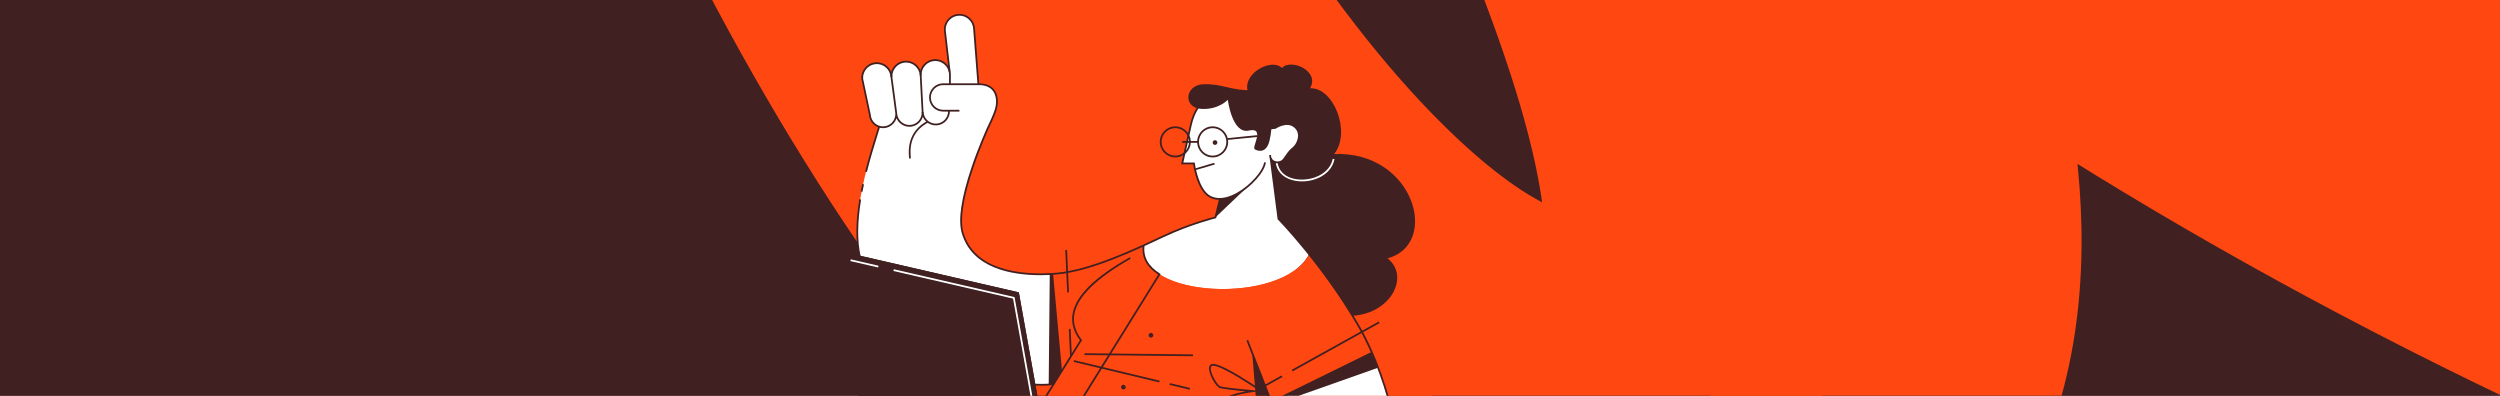<svg width="1440" height="228" viewBox="0 0 1440 228" fill="none" xmlns="http://www.w3.org/2000/svg">
<rect x="0" y="0" width="1440" height="228" fill="#808080" stroke="none"/>
<g clip-path="url(#clip0_3339_8288)">
<rect width="1440" height="228" fill="#402020"/>
<mask id="path-1-outside-1_3339_8288" maskUnits="userSpaceOnUse" x="253" y="-602" width="3239" height="1074" fill="black">
<rect fill="white" x="253" y="-602" width="3239" height="1074"/>
<path fill-rule="evenodd" clip-rule="evenodd" d="M941.377 -267.384C949.594 -245.302 956.54 -226.246 960.147 -216.158C981.925 -154.733 1058.08 -7.671 1069.5 109.575C1078.25 199.023 1049.46 271.434 951.197 291.722C861.882 310.161 771.698 264.596 691.802 182.49C519.853 5.78 389.456 -338.113 382.041 -450.539C381.239 -462.813 392.395 -473.293 407.025 -473.966C421.588 -474.638 434.079 -465.279 434.881 -453.005C442.029 -345.118 567.751 -15.237 732.82 154.412C797.351 220.713 866.423 263.476 938.57 248.568C1009.78 233.884 1023.08 178.063 1016.73 113.219C1005.64 -0.889 930.621 -143.692 909.378 -203.492C896.085 -240.986 840.572 -382.781 839.303 -395.895C837.699 -412.317 851.661 -417.809 856.404 -419.322C860.078 -420.499 878.849 -425.374 890.539 -407.72C1057.41 -156.077 1521.09 133.171 2015.02 248.455C2504.62 362.732 3025.48 305.285 3313.26 -138.2C3320.28 -148.961 3336.38 -152.939 3349.2 -147.11C3362.03 -141.225 3366.77 -127.719 3359.76 -116.959C3058.21 347.712 2513.77 410.987 2000.86 291.275C1568.58 190.393 1159.82 -41.074 941.377 -267.384Z"/>
</mask>
<path fill-rule="evenodd" clip-rule="evenodd" d="M941.377 -267.384C949.594 -245.302 956.54 -226.246 960.147 -216.158C981.925 -154.733 1058.08 -7.671 1069.5 109.575C1078.25 199.023 1049.46 271.434 951.197 291.722C861.882 310.161 771.698 264.596 691.802 182.49C519.853 5.78 389.456 -338.113 382.041 -450.539C381.239 -462.813 392.395 -473.293 407.025 -473.966C421.588 -474.638 434.079 -465.279 434.881 -453.005C442.029 -345.118 567.751 -15.237 732.82 154.412C797.351 220.713 866.423 263.476 938.57 248.568C1009.78 233.884 1023.08 178.063 1016.73 113.219C1005.64 -0.889 930.621 -143.692 909.378 -203.492C896.085 -240.986 840.572 -382.781 839.303 -395.895C837.699 -412.317 851.661 -417.809 856.404 -419.322C860.078 -420.499 878.849 -425.374 890.539 -407.72C1057.41 -156.077 1521.09 133.171 2015.02 248.455C2504.62 362.732 3025.48 305.285 3313.26 -138.2C3320.28 -148.961 3336.38 -152.939 3349.2 -147.11C3362.03 -141.225 3366.77 -127.719 3359.76 -116.959C3058.21 347.712 2513.77 410.987 2000.86 291.275C1568.58 190.393 1159.82 -41.074 941.377 -267.384Z" fill="#FF4712"/>
<path d="M941.377 -267.384L821.413 -222.745L1033.47 -356.279L941.377 -267.384ZM960.147 -216.158L1080.67 -259.256L1080.73 -259.093L1080.79 -258.93L960.147 -216.158ZM1069.5 109.575L942.112 122.039L942.109 122.013L942.107 121.988L1069.5 109.575ZM951.197 291.722L977.078 417.078L977.076 417.079L951.197 291.722ZM691.802 182.49L600.066 271.757L600.065 271.756L691.802 182.49ZM382.041 -450.539L254.318 -442.115L254.315 -442.156L254.313 -442.197L382.041 -450.539ZM407.025 -473.966L412.93 -346.102L412.916 -346.102L412.903 -346.101L407.025 -473.966ZM434.881 -453.005L307.161 -444.543L307.157 -444.603L307.153 -444.663L434.881 -453.005ZM732.82 154.412L641.094 243.688L641.087 243.681L641.08 243.674L732.82 154.412ZM938.57 248.568L912.668 123.216L912.694 123.21L912.72 123.205L938.57 248.568ZM1016.73 113.219L889.339 125.687L889.334 125.643L889.33 125.6L1016.73 113.219ZM909.378 -203.492L788.763 -160.645L788.75 -160.682L788.737 -160.718L909.378 -203.492ZM839.303 -395.895L966.697 -408.333L966.702 -408.28L966.707 -408.226L839.303 -395.895ZM856.404 -419.322L895.453 -297.423L895.381 -297.401L895.31 -297.378L856.404 -419.322ZM890.539 -407.72L783.863 -336.98L783.84 -337.015L783.817 -337.05L890.539 -407.72ZM2015.02 248.455L2044.12 123.806L2044.12 123.806L2015.02 248.455ZM3313.26 -138.2L3205.89 -207.877L3205.96 -207.987L3206.03 -208.097L3313.26 -138.2ZM3349.2 -147.11L3402.16 -263.642L3402.37 -263.546L3402.58 -263.449L3349.2 -147.11ZM3359.76 -116.959L3252.38 -186.638L3252.46 -186.747L3252.53 -186.856L3359.76 -116.959ZM2000.86 291.275L2029.95 166.624L2029.95 166.625L2000.86 291.275ZM1061.34 -312.023C1069.69 -289.592 1076.83 -270.001 1080.67 -259.256L839.621 -173.06C836.248 -182.492 829.5 -201.013 821.413 -222.745L1061.34 -312.023ZM1080.79 -258.93C1084.55 -248.317 1091.46 -231.981 1102.49 -206.195C1112.77 -182.181 1125.45 -152.624 1137.86 -120.978C1161.87 -59.798 1189.38 20.005 1196.9 97.163L942.107 121.988C938.201 81.9 921.925 29.548 899.552 -27.471C888.781 -54.924 877.622 -80.978 867.138 -105.477C857.411 -128.206 846.631 -153.286 839.505 -173.386L1080.79 -258.93ZM1196.9 97.112C1202.69 156.366 1198.08 226.999 1161.31 290.626C1121.74 359.095 1055.86 400.812 977.078 417.078L925.315 166.366C936.312 164.096 940.431 161.408 940.837 161.134C940.861 161.118 940.051 161.856 939.655 162.541C939.529 162.759 940.953 160.426 941.993 153.608C943.06 146.62 943.503 136.263 942.112 122.039L1196.9 97.112ZM977.076 417.079C824.779 448.52 692.551 366.8 600.066 271.757L783.539 93.224C850.845 162.393 898.985 171.802 925.317 166.366L977.076 417.079ZM600.065 271.756C499.22 168.118 416.308 22.71 358.52 -105.55C302.167 -230.624 259.6 -362.03 254.318 -442.115L509.763 -458.963C511.896 -426.622 538.236 -329.869 591.923 -210.712C644.174 -94.742 712.436 20.152 783.539 93.225L600.065 271.756ZM254.313 -442.197C247.513 -546.307 337.111 -598.887 401.147 -601.831L412.903 -346.101C434.192 -347.08 457.263 -355.371 476.325 -373.255C495.789 -391.516 512.194 -421.75 509.769 -458.882L254.313 -442.197ZM401.12 -601.83C464.125 -604.739 555.992 -562.649 562.609 -461.347L307.153 -444.663C309.562 -407.782 329.387 -380.914 349.216 -366.013C368.859 -351.252 391.617 -345.118 412.93 -346.102L401.12 -601.83ZM562.601 -461.467C564.587 -431.491 589.622 -339.439 641.268 -225.178C691.451 -114.157 756.833 -4.457 824.56 65.149L641.08 243.674C543.738 143.631 463.725 3.566 407.992 -119.736C353.723 -239.8 312.323 -366.632 307.161 -444.543L562.601 -461.467ZM824.546 65.135C851.464 92.791 873.349 109.12 889.918 117.374C904.808 124.793 910.794 123.603 912.668 123.216L964.472 373.92C822.995 403.154 710.51 315.009 641.094 243.688L824.546 65.135ZM912.72 123.205C915.472 122.638 911.579 122.982 905.269 127.68C902.222 129.95 899.293 132.742 896.72 135.924C894.175 139.073 892.417 142.06 891.267 144.464C889.079 149.038 889.468 150.667 889.852 146.849C890.237 143.014 890.369 136.214 889.339 125.687L1144.12 100.752C1148.12 141.622 1148.61 199.73 1122.2 254.943C1091.58 318.945 1034.65 359.449 964.42 373.93L912.72 123.205ZM889.33 125.6C885.616 87.384 869.866 37.09 847.889 -18.284C837.324 -44.906 826.385 -70.155 816.063 -94.033C806.527 -116.091 795.832 -140.744 788.763 -160.645L1029.99 -246.339C1033.55 -236.34 1040.19 -220.718 1051.05 -195.616C1061.11 -172.333 1073.6 -143.537 1085.83 -112.719C1109.45 -53.215 1136.75 24.946 1144.13 100.838L889.33 125.6ZM788.737 -160.718C782.614 -177.988 766.507 -219.917 750.012 -263.809C742.125 -284.797 734.312 -305.823 728.314 -322.691C725.352 -331.024 722.5 -339.27 720.22 -346.398C719.1 -349.898 717.797 -354.123 716.616 -358.479C716.092 -360.412 713.118 -370.954 711.898 -383.565L966.707 -408.226C966.046 -415.056 964.959 -420.098 964.637 -421.575C964.182 -423.658 963.803 -425.074 963.689 -425.492C963.467 -426.311 963.5 -426.109 964.046 -424.403C965.096 -421.12 966.894 -415.844 969.521 -408.453C974.705 -393.875 981.839 -374.65 989.65 -353.863C1004.55 -314.206 1022.85 -266.491 1030.02 -246.266L788.737 -160.718ZM711.908 -383.457C706.794 -435.841 728.628 -479.303 758.257 -506.886C782.794 -529.729 808.886 -538.518 817.499 -541.266L895.31 -297.378C899.18 -298.612 915.919 -303.899 932.69 -319.512C942.055 -328.23 952.24 -340.925 959.209 -358.07C966.344 -375.622 968.18 -393.138 966.697 -408.333L711.908 -383.457ZM817.356 -541.22C828.084 -544.657 853.987 -551.708 886.609 -547.561C924.27 -542.773 967.783 -522.909 997.262 -478.391L783.817 -337.05C791.497 -325.452 802.522 -314.57 816.578 -306.418C830.222 -298.506 843.571 -294.972 854.322 -293.605C873.718 -291.139 888.399 -295.164 895.453 -297.423L817.356 -541.22ZM997.216 -478.461C1065.73 -375.142 1205.24 -251.807 1395.61 -138.485C1583.6 -26.571 1810.81 69.352 2044.12 123.806L1985.93 373.105C1725.3 312.274 1473.7 205.931 1264.66 81.489C1057.98 -41.545 882.222 -188.655 783.863 -336.98L997.216 -478.461ZM2044.12 123.806C2513.2 233.294 2962.04 167.904 3205.89 -207.877L3420.64 -68.523C3088.92 442.667 2496.04 492.17 1985.93 373.105L2044.12 123.806ZM3206.03 -208.097C3252.44 -279.298 3340.24 -291.781 3402.16 -263.642L3296.24 -30.579C3317.8 -20.781 3340.25 -19.781 3359.83 -24.63C3379.12 -29.409 3403.37 -42.035 3420.49 -68.303L3206.03 -208.097ZM3402.58 -263.449C3472.96 -231.158 3524.43 -135.187 3466.99 -47.061L3252.53 -186.856C3234.13 -158.639 3230.02 -123.201 3241.12 -91.532C3251.82 -61.009 3273.85 -40.854 3295.82 -30.771L3402.58 -263.449ZM3467.13 -47.28C3121.95 484.624 2506.01 540.617 1971.77 415.925L2029.95 166.625C2521.53 281.358 2994.47 210.799 3252.38 -186.638L3467.13 -47.28ZM1971.77 415.925C1519.53 310.385 1087.52 68.327 849.281 -178.489L1033.47 -356.279C1232.12 -150.474 1617.64 70.402 2029.95 166.624L1971.77 415.925Z" fill="#FF4712" mask="url(#path-1-outside-1_3339_8288)"/>
<g clip-path="url(#clip1_3339_8288)">
<path d="M768.445 88.739C778.455 76.32 768.212 50.144 754.555 50.838C760.517 41.141 743.788 33.365 738.408 39.17C732.621 33.307 716.3 41.901 718.556 51.984L723.587 136.389L779.066 181.906C801.655 180.387 812.08 158.906 799.224 148.808C829.661 140.682 814.621 86.885 768.438 88.732" fill="#402020"/>
<path d="M749.938 104.467C749.581 104.467 749.217 104.459 748.861 104.445C740.984 104.065 735.48 99.794 734.84 93.566L735.859 93.463C736.325 97.998 739.994 102.999 748.904 103.423C756.774 103.788 766.012 99.743 767.657 91.485L768.662 91.689C767.839 95.8 765.277 99.21 761.244 101.553C757.997 103.437 753.928 104.481 749.931 104.481L749.938 104.467Z" fill="white"/>
<path d="M607.217 220.706L607.086 220.917C607.166 220.851 607.217 220.786 607.217 220.706Z" fill="white"/>
<path d="M513.475 44.405C513.228 39.739 509.26 36.154 504.608 36.403C499.957 36.651 496.382 40.63 496.63 45.296L501.049 66.09C501.223 69.376 503.451 72.063 506.414 72.975C501.631 88.674 489.707 123.166 495.217 147.698L586.412 168.836L596.014 221.56C600.949 221.772 606.213 221.596 607.086 220.917L610.937 214.733C609.445 190.069 608.055 179.233 606.053 157.782C589.316 158.76 560.932 156.599 554.431 134.037C549.299 116.229 569.391 72.924 569.391 72.924C569.391 72.924 572.58 66.441 573.526 63.228C575.332 57.124 574.254 48.34 563.371 48.523H563.538L561.063 16.535C560.816 11.87 556.848 8.285 552.197 8.533C547.545 8.781 543.97 12.761 544.218 17.426L546.991 41.331L547.159 42.631C546.911 37.965 542.944 34.38 538.292 34.628C533.64 34.877 530.066 38.856 530.313 43.522C530.066 38.856 526.098 35.271 521.447 35.519C516.795 35.767 513.22 39.747 513.468 44.412L513.475 44.405Z" fill="white"/>
<path d="M736.384 126.057L731.856 91.003C732.926 93.938 737.432 94.442 739.427 91.864C741.763 88.834 742.011 87.666 744.93 85.22C747.849 82.774 750.295 76.254 745.367 72.713C740.737 69.391 734.556 73.691 734.556 73.691L730.371 74.129C730.371 74.129 726.716 56.467 711.45 54.196C698.354 52.247 691.067 60.716 691.067 60.716C691.067 60.716 687.776 63.944 685.949 71.858C684.122 79.773 680.984 94.135 680.984 94.135H687.704C687.704 94.135 689.706 109.541 697.058 113.338C698.842 114.258 700.756 114.63 702.715 114.601L700.065 125.254C700.065 125.254 685.826 128.693 669.963 136.169C666.469 137.812 662.763 139.55 658.934 141.295L658.781 141.361C654.566 171.925 739.223 175.816 754.059 146.421L754.139 146.516C743.955 133.789 736.398 126.072 736.398 126.072L736.384 126.057Z" fill="white"/>
<path d="M741.611 255.198L732.409 231.68L732.366 231.577C752.778 221.56 771.567 212.345 790.269 203.168C796.071 217.274 800.818 231.388 803.788 246.195C807.566 265.033 808.571 283.856 806.197 292.807C798.881 320.392 777.857 318.881 763.698 317.917C726.2 315.362 666.01 266.223 666.01 266.223L646.1 261.886L644.557 261.418L601.416 252.423L599.312 240.719C601.584 238.28 605.69 235.002 612.991 232.169C633.528 224.203 712.317 244.267 751.41 258.761" fill="white"/>
<path d="M666.007 266.215L646.097 261.878L644.554 261.411L513.532 234.089C507.613 233.008 481.304 225.232 469.242 256.3C460.397 279.073 458.438 282.147 458.438 282.147C458.438 282.147 442.146 296.765 438.222 303.818C429.428 319.604 441.942 325.949 441.942 325.949L437.414 334.674L462.733 366.866L473.5 357.199C474.687 368.56 476.092 377.577 475.721 384.455C474.949 398.693 485.905 405.812 496.242 405.812L500.77 415.917L540.97 411.996L540.067 397.342L538.334 342.895C538.334 342.895 553.949 345.83 574.333 350.248C601.006 356.03 630.351 363.441 654.775 350.094C683.727 334.265 698.701 289.755 698.701 289.755C679.817 277.547 666 266.201 666 266.201L666.007 266.215Z" fill="#402020"/>
<path d="M500.466 416.479L495.924 406.337C489.896 406.25 484.254 403.891 480.411 399.817C476.683 395.867 474.885 390.552 475.22 384.433C475.504 379.256 474.747 372.678 473.873 365.062C473.619 362.879 473.364 360.623 473.109 358.257L462.684 367.618L436.819 334.732L441.274 326.153C440.029 325.394 436.586 322.948 435.188 318.348C433.871 314.011 434.744 309.038 437.795 303.562C441.638 296.655 456.831 282.921 458.062 281.811C458.36 281.308 460.609 277.168 468.785 256.11C480.236 226.612 504.361 231.65 512.289 233.308C512.813 233.417 513.272 233.512 513.643 233.578L644.672 260.9L646.259 261.375L666.25 265.726L666.344 265.807C666.482 265.916 680.358 277.27 698.994 289.325L699.329 289.544L699.198 289.923C699.162 290.033 695.354 301.248 688.053 314.244C681.304 326.263 670.093 342.318 655.031 350.547C631.67 363.317 603.301 357.111 578.273 351.635C576.919 351.343 575.572 351.044 574.24 350.752C556.368 346.874 542.005 344.115 538.889 343.523L540.607 397.327L541.539 412.463L500.481 416.472L500.466 416.479ZM473.91 356.155L474.012 357.155C474.296 359.886 474.594 362.463 474.878 364.953C475.759 372.612 476.516 379.227 476.232 384.492C475.919 390.318 477.615 395.371 481.146 399.109C484.866 403.052 490.369 405.308 496.244 405.308H496.579L501.093 415.384L540.433 411.543L539.559 397.379L537.805 342.282L538.431 342.399C538.584 342.428 554.286 345.385 574.437 349.751C575.776 350.043 577.123 350.335 578.477 350.635C604.546 356.337 631.496 362.237 654.522 349.649C681.552 334.871 696.534 294.333 698.077 289.974C680.372 278.496 667.028 267.712 665.769 266.69L645.983 262.382L644.403 261.908L513.424 234.6C513.061 234.535 512.595 234.44 512.056 234.323C504.339 232.709 480.855 227.803 469.717 256.49C460.952 279.051 458.95 282.301 458.87 282.432L458.782 282.542C458.622 282.688 442.512 297.181 438.668 304.081C435.764 309.294 434.912 313.996 436.142 318.048C437.693 323.174 442.126 325.481 442.17 325.503L442.628 325.737L438.013 334.623L462.793 366.121L473.902 356.147L473.91 356.155Z" fill="#402020"/>
<path d="M790.269 203.167L732.366 231.577L721.431 248.896C680.905 236.864 629.116 225.912 612.999 232.162C605.697 234.995 601.584 238.273 599.32 240.712L598.352 234.929L611.331 214.105L611.244 214.251L606.061 157.774C606.913 157.716 608.136 157.628 608.915 157.555C624.1 156.197 642.525 148.743 658.774 141.346C654.559 171.91 739.216 175.802 754.052 146.406C762.73 157.19 772.878 171.027 782.451 187.579C785.275 192.456 787.903 197.735 790.276 203.16L790.269 203.167Z" fill="#FF4712"/>
<path d="M601.418 252.423L513.536 234.096C510.85 233.607 503.664 231.775 495.809 232.789L480.82 147.771L483.281 145.033L586.407 168.829L601.41 252.423L598.338 251.781" fill="#402020"/>
<path d="M602.057 253.08L513.433 234.6C513.105 234.542 512.69 234.454 512.217 234.359C508.876 233.68 502.666 232.417 495.881 233.293L495.394 233.359L480.273 147.611L483.105 144.464L586.857 168.405L602.057 253.08ZM598.454 251.277L600.776 251.759L585.962 169.252L483.462 145.596L481.365 147.917L496.231 232.205C502.986 231.424 509.094 232.665 512.414 233.337C512.88 233.432 513.287 233.512 513.622 233.578L598.447 251.262L598.454 251.277Z" fill="#402020"/>
<path d="M702.422 115.098C700.471 115.098 698.571 114.696 696.81 113.791C689.937 110.242 687.644 97.282 687.244 94.646H680.328L680.466 94.018C680.496 93.872 683.633 79.561 685.439 71.734C687.28 63.768 690.556 60.483 690.695 60.344C690.738 60.286 698.287 51.714 711.515 53.678C725.572 55.766 730.035 70.741 730.755 73.56L734.373 73.18C735.276 72.581 741.093 69.004 745.664 72.282C747.564 73.647 748.605 75.568 748.693 77.846C748.809 81.102 746.997 84.154 745.257 85.607C743.298 87.243 742.57 88.301 741.566 89.762C741.1 90.441 740.569 91.215 739.826 92.171C738.516 93.865 736.026 94.507 733.915 93.682C732.007 92.945 730.959 91.273 731.119 89.221L732.146 89.302C731.971 91.572 733.587 92.448 734.286 92.719C735.749 93.281 737.839 93.062 739.018 91.536C739.739 90.601 740.263 89.842 740.721 89.17C741.77 87.644 742.534 86.534 744.602 84.811C746.203 83.475 747.768 80.664 747.666 77.882C747.594 75.911 746.72 74.304 745.067 73.122C740.794 70.055 734.905 74.064 734.847 74.107L734.737 74.18L729.955 74.684L729.86 74.231C729.824 74.056 726.096 56.898 711.362 54.7C698.688 52.816 691.51 60.965 691.444 61.052C691.386 61.118 688.205 64.323 686.443 71.968C684.856 78.853 682.235 90.762 681.617 93.617H688.154L688.212 94.062C688.234 94.215 690.265 109.249 697.29 112.871C704.57 116.631 714.434 110.921 720.666 104.897C727.836 97.961 728.106 93.551 728.106 93.507L729.132 93.544C729.132 93.741 728.899 98.363 721.379 105.635C716.378 110.476 709.076 115.09 702.437 115.09L702.422 115.098Z" fill="#402020"/>
<path d="M563.029 48.552L560.554 16.565C560.445 14.433 559.513 12.483 557.941 11.067C556.368 9.65 554.344 8.927 552.226 9.037C547.865 9.27 544.502 13.016 544.735 17.39L547.509 41.265L546.49 41.382L543.716 17.477C543.454 12.505 547.254 8.27 552.175 8.015C554.563 7.898 556.856 8.701 558.632 10.307C560.408 11.914 561.457 14.111 561.581 16.506L564.056 48.479L563.029 48.559V48.552Z" fill="#402020"/>
<path d="M512.958 44.427C512.834 42.032 513.642 39.732 515.244 37.95C516.845 36.169 519.036 35.117 521.424 34.993C523.812 34.877 526.105 35.68 527.881 37.286C529.658 38.892 530.706 41.09 530.83 43.485L529.803 43.536C529.694 41.419 528.762 39.469 527.19 38.053C525.617 36.636 523.593 35.913 521.475 36.023C519.364 36.133 517.42 37.067 516.008 38.644C514.596 40.221 513.875 42.258 513.984 44.376L512.958 44.427Z" fill="#402020"/>
<path d="M508.632 73.823C504.366 73.823 500.785 70.471 500.537 66.149L496.118 45.31C495.856 40.367 499.656 36.14 504.585 35.877C506.972 35.753 509.266 36.563 511.042 38.17C512.818 39.776 513.866 41.974 513.99 44.368L516.749 65.207C516.749 65.207 516.749 65.236 516.749 65.251C516.749 65.251 516.749 65.309 516.749 65.338C517.026 69.23 520.345 72.187 524.196 71.975C528.098 71.771 531.112 68.412 530.901 64.499L529.802 43.529C529.54 38.586 533.34 34.358 538.268 34.095C540.656 33.971 542.949 34.782 544.726 36.388C546.502 37.994 547.55 40.192 547.674 42.587V48.508H546.647V42.616C546.538 40.528 545.606 38.578 544.034 37.155C542.462 35.738 540.43 35.015 538.319 35.125C533.959 35.358 530.595 39.104 530.828 43.478L531.928 64.447C532.161 68.93 528.717 72.771 524.247 73.005C520.775 73.195 517.696 71.15 516.378 68.127C516.036 69.223 515.453 70.245 514.667 71.121C513.219 72.735 511.224 73.691 509.062 73.808C508.916 73.815 508.771 73.823 508.632 73.823ZM497.137 45.223L501.556 66.054C501.76 69.967 505.102 72.997 509.011 72.778C510.904 72.676 512.643 71.844 513.91 70.435C515.177 69.025 515.817 67.2 515.723 65.302L512.964 44.463C512.731 40.046 508.989 36.673 504.636 36.906C500.29 37.133 496.934 40.856 497.145 45.215L497.137 45.223Z" fill="#402020"/>
<path d="M538.998 72.224C536.988 72.224 535.081 71.493 533.581 70.135C531.972 68.682 531.019 66.682 530.902 64.513L531.929 64.462C532.031 66.36 532.861 68.106 534.266 69.376C535.671 70.646 537.491 71.296 539.383 71.194C541.276 71.092 543.016 70.259 544.283 68.85C545.549 67.441 546.19 65.616 546.095 63.717L547.122 63.666C547.238 65.835 546.503 67.923 545.047 69.537C543.598 71.15 541.604 72.107 539.442 72.224C539.296 72.231 539.15 72.238 539.005 72.238L538.998 72.224Z" fill="#402020"/>
<path d="M494.715 147.801C492.735 138.966 492.815 127.86 494.97 114.784L495.981 114.952C493.849 127.897 493.761 138.871 495.719 147.574L494.715 147.801Z" fill="#402020"/>
<path d="M496.774 110.483L495.762 110.286C496.031 108.891 496.33 107.438 496.643 105.978L497.648 106.197C497.335 107.65 497.036 109.088 496.767 110.476L496.774 110.483Z" fill="#402020"/>
<path d="M499.329 99.064L498.332 98.815C500.414 90.535 502.736 83.081 504.6 77.094C505.088 75.531 505.539 74.078 505.939 72.764L506.922 73.063C506.522 74.377 506.07 75.83 505.583 77.4C503.719 83.38 501.404 90.813 499.329 99.071V99.064Z" fill="#402020"/>
<path d="M523.666 91.331C522.479 81.343 526.003 74.056 534.141 69.675L534.629 70.581C526.789 74.801 523.542 81.547 524.685 91.207L523.666 91.331Z" fill="#402020"/>
<path d="M688.212 98.049C688.132 98.049 688.103 98.034 688.066 98.012L688.605 97.136L688.328 97.574L688.219 97.07C688.532 96.997 695.07 95.055 699.386 93.763L699.678 94.748C690.163 97.581 688.598 98.056 688.205 98.056L688.212 98.049Z" fill="#402020"/>
<path d="M599.262 158.505C583.167 158.505 559.878 154.774 553.945 134.169C551.791 126.678 553.662 114.046 559.507 96.625C563.846 83.694 568.884 72.8 568.935 72.691C568.971 72.618 572.116 66.2 573.04 63.068C574.271 58.906 573.848 54.904 571.919 52.356C570.194 50.078 567.311 48.947 563.38 49.02H543.266C541.373 49.02 539.59 49.757 538.25 51.1C536.911 52.444 536.175 54.225 536.175 56.131C536.175 58.029 536.911 59.818 538.25 61.162C539.59 62.505 541.366 63.243 543.266 63.243H552.621V64.272H543.273C541.104 64.272 539.065 63.425 537.537 61.885C536.001 60.344 535.156 58.3 535.156 56.131C535.156 53.963 536.001 51.911 537.537 50.378C538.949 48.961 540.791 48.129 542.764 48.012V47.997H543.281H563.387C567.661 47.924 570.813 49.187 572.749 51.743C574.875 54.547 575.355 58.891 574.038 63.367C573.091 66.587 570.005 72.873 569.874 73.144C569.677 73.567 549.927 116.47 554.943 133.891C562.033 158.512 595.025 158.286 608.879 157.052C628.017 155.343 653.126 143.522 669.738 135.702C684.203 128.89 697.481 125.378 699.636 124.83L702.213 114.484L703.211 114.732L700.481 125.685L700.175 125.758C700.037 125.794 685.805 129.277 670.168 136.637C653.49 144.486 628.28 156.351 608.959 158.081C606.309 158.315 602.982 158.519 599.262 158.519V158.505Z" fill="#402020"/>
<path d="M751.243 259.235C709.18 243.647 632.669 225.086 613.189 232.643C605.872 235.484 601.81 238.791 599.699 241.062L598.949 240.361C601.14 238.01 605.319 234.586 612.825 231.68C619.325 229.161 635.45 227.956 675.365 236.535C700.786 241.997 730.706 250.525 751.599 258.271L751.243 259.235Z" fill="#402020"/>
<path d="M718.901 195.794L717.945 196.17L741.131 255.416L742.086 255.04L718.901 195.794Z" fill="#402020"/>
<path d="M772.811 318.83C769.63 318.83 766.565 318.618 763.784 318.428H763.667C727.13 315.931 668.542 268.91 665.79 266.69L646.004 262.382L646.222 261.375L666.249 265.733L666.344 265.814C666.941 266.303 726.832 314.879 763.74 317.398H763.857C770.867 317.888 779.596 318.479 787.407 315.559C796.543 312.141 802.527 304.657 805.708 292.676C808.256 283.067 807.324 265.595 803.219 245.932C798.698 224.291 791.163 203.664 782.013 187.849C761.818 152.948 736.281 126.685 736.026 126.429L735.902 126.305L731.352 91.076L732.372 90.944L736.878 125.831C738.814 127.839 763.354 153.554 782.901 187.331C802.585 221.341 812.02 272.911 806.706 292.939C800.758 315.361 785.805 318.837 772.818 318.837L772.811 318.83Z" fill="#402020"/>
<path d="M721.866 249.174L721 248.619L732.007 231.176L732.138 231.11L790.042 202.7L790.493 203.627L732.72 231.972L721.866 249.174Z" fill="#402020"/>
<path d="M598.788 235.206L597.914 234.659L622.025 195.983C618.217 190.916 616.827 185.637 617.904 180.285C619.972 170.026 630.724 159.512 650.787 148.137L651.29 149.035C631.772 160.096 620.882 170.683 618.909 180.497C617.875 185.644 619.266 190.741 623.051 195.647L623.27 195.932L598.788 235.214V235.206Z" fill="#402020"/>
<path d="M599.967 222.151C598.038 222.151 596.4 222.086 595.992 222.071L596.036 221.041C601.801 221.29 606.242 220.961 606.774 220.508C606.752 220.523 606.701 220.596 606.701 220.706H607.727C607.727 220.852 607.684 221.056 607.48 221.253C606.708 221.998 602.981 222.151 599.96 222.151H599.967Z" fill="#402020"/>
<path d="M600.912 252.511L585.967 169.252L483.431 145.588L480.876 147.859L480.191 147.092L483.14 144.471L483.402 144.53L586.855 168.405L601.924 252.328L600.912 252.511Z" fill="#402020"/>
<path d="M597.843 251.868L583.502 171.99L514.605 156.095L514.838 155.087L584.397 171.136L598.855 251.686L597.843 251.868Z" fill="white"/>
<path d="M490.047 149.373L489.816 150.376L505.8 154.065L506.03 153.062L490.047 149.373Z" fill="white"/>
<path d="M495.303 232.877L480.176 147.092L484.223 148.027L483.998 149.027L481.464 148.443L496.315 232.695L495.303 232.877Z" fill="#402020"/>
<path d="M623.26 230.716L622.387 230.168L667.114 158.147C660.3 153.7 657.323 148.027 658.254 141.273L659.273 141.412C658.385 147.866 661.348 153.291 668.097 157.548L668.526 157.818L623.26 230.709V230.716Z" fill="#402020"/>
<path d="M706.898 235.447C704.365 235.447 702.268 235.075 701.46 234.235C701.06 233.819 700.565 232.921 701.773 231.556C704.67 228.277 712.664 226.342 717.592 225.43C712.598 224.955 704.59 224.123 702.683 223.546C700.215 222.801 695.687 214.667 696.473 211.367C696.663 210.564 697.325 209.279 699.618 209.68C706.083 210.812 723.161 222.363 723.882 222.852L723.307 223.706C723.132 223.59 705.69 211.791 699.443 210.695C697.951 210.432 697.609 211.046 697.471 211.601C696.772 214.536 701.191 222.013 702.981 222.553C705.646 223.363 721.61 224.758 721.771 224.773L726.619 225.196L721.785 225.795C721.632 225.817 706.505 227.744 702.537 232.227C701.78 233.082 702.079 233.388 702.195 233.505C703.018 234.352 706.301 234.637 710.181 234.199C714.243 233.739 717.796 232.665 719.223 231.461L719.885 232.249C717.585 234.184 711.521 235.425 706.905 235.425L706.898 235.447Z" fill="#402020"/>
<path d="M606.574 157.714L605.551 157.809L610.735 214.288L611.759 214.194L606.574 157.714Z" fill="#402020"/>
<path d="M794.144 185.194L744.066 212.989L744.563 213.89L794.641 186.095L794.144 185.194Z" fill="#402020"/>
<path d="M738.189 216.261L728.004 221.914L728.501 222.815L738.686 217.162L738.189 216.261Z" fill="#402020"/>
<path d="M614.628 143.956L613.602 144.003L614.699 168.423L615.725 168.377L614.628 143.956Z" fill="#402020"/>
<path d="M616.675 189.431L615.648 189.478L616.345 204.992L617.372 204.946L616.675 189.431Z" fill="#402020"/>
<path d="M624.695 203.473L624.684 204.502L687.141 205.169L687.152 204.14L624.695 203.473Z" fill="#402020"/>
<path d="M673.859 220.678L673.621 221.68L685.269 224.469L685.507 223.468L673.859 220.678Z" fill="#402020"/>
<path d="M618.66 207.462L618.422 208.463L667.718 220.27L667.956 219.268L618.66 207.462Z" fill="#402020"/>
<path d="M720.187 106.051L700.051 125.247L702.701 114.448C708.932 114.521 714.661 111.001 720.187 106.044V106.051Z" fill="#402020"/>
<path d="M606.053 157.774L611.236 214.251L606.635 221.64L604.051 221.173L604.655 157.906L606.053 157.774Z" fill="#402020"/>
<path d="M732.406 231.68L733.338 233.169L793.695 211.834L791.271 205.621L789.771 203.168L732.406 231.68Z" fill="#402020"/>
<path d="M721.25 203.168L724.613 243.866L732.41 231.68L721.25 203.168Z" fill="#402020"/>
<path d="M699.846 83.468C700.594 83.468 701.2 82.86 701.2 82.11C701.2 81.36 700.594 80.752 699.846 80.752C699.098 80.752 698.492 81.36 698.492 82.11C698.492 82.86 699.098 83.468 699.846 83.468Z" fill="#402020"/>
<path d="M662.944 194.472C663.692 194.472 664.298 193.863 664.298 193.113C664.298 192.363 663.692 191.755 662.944 191.755C662.196 191.755 661.59 192.363 661.59 193.113C661.59 193.863 662.196 194.472 662.944 194.472Z" fill="#402020"/>
<path d="M647.081 224.349C647.828 224.349 648.435 223.741 648.435 222.991C648.435 222.241 647.828 221.633 647.081 221.633C646.333 221.633 645.727 222.241 645.727 222.991C645.727 223.741 646.333 224.349 647.081 224.349Z" fill="#402020"/>
<path d="M693.236 48.508C682.287 48.895 681.195 62.264 692.246 62.754C702.037 63.184 707.213 57.489 707.213 57.489C707.213 57.489 709.681 77.378 719.327 75.21C728.973 73.041 720.87 84.804 722.719 85.965C724.568 87.126 729.366 88.477 731.207 81.16C733.049 73.844 735.299 51.604 722.18 51.991C709.062 52.378 704.185 48.121 693.236 48.508Z" fill="#402020"/>
<path d="M698.491 90.681C693.57 90.681 689.566 86.666 689.566 81.73C689.566 76.794 693.57 72.778 698.491 72.778C703.413 72.778 707.416 76.794 707.416 81.73C707.416 86.666 703.413 90.681 698.491 90.681ZM698.491 73.808C694.138 73.808 690.593 77.364 690.593 81.73C690.593 86.096 694.138 89.652 698.491 89.652C702.845 89.652 706.39 86.096 706.39 81.73C706.39 77.364 702.845 73.808 698.491 73.808Z" fill="#402020"/>
<path d="M676.964 90.681C672.043 90.681 668.039 86.666 668.039 81.73C668.039 76.794 672.043 72.778 676.964 72.778C681.885 72.778 685.889 76.794 685.889 81.73C685.889 86.666 681.885 90.681 676.964 90.681ZM676.964 73.808C672.611 73.808 669.066 77.364 669.066 81.73C669.066 86.096 672.611 89.652 676.964 89.652C681.317 89.652 684.863 86.096 684.863 81.73C684.863 77.364 681.317 73.808 676.964 73.808Z" fill="#402020"/>
<path d="M690.084 81.219H680.977V82.248H690.084V81.219Z" fill="#402020"/>
<path d="M724.062 77.861L706.852 79.593L706.954 80.618L724.164 78.886L724.062 77.861Z" fill="#402020"/>
</g>
</g>
<defs>
<clipPath id="clip0_3339_8288">
<rect width="1440" height="228" fill="white"/>
</clipPath>
<clipPath id="clip1_3339_8288">
<rect width="445.182" height="540" fill="white" transform="translate(369.91 8)"/>
</clipPath>
</defs>
</svg>
